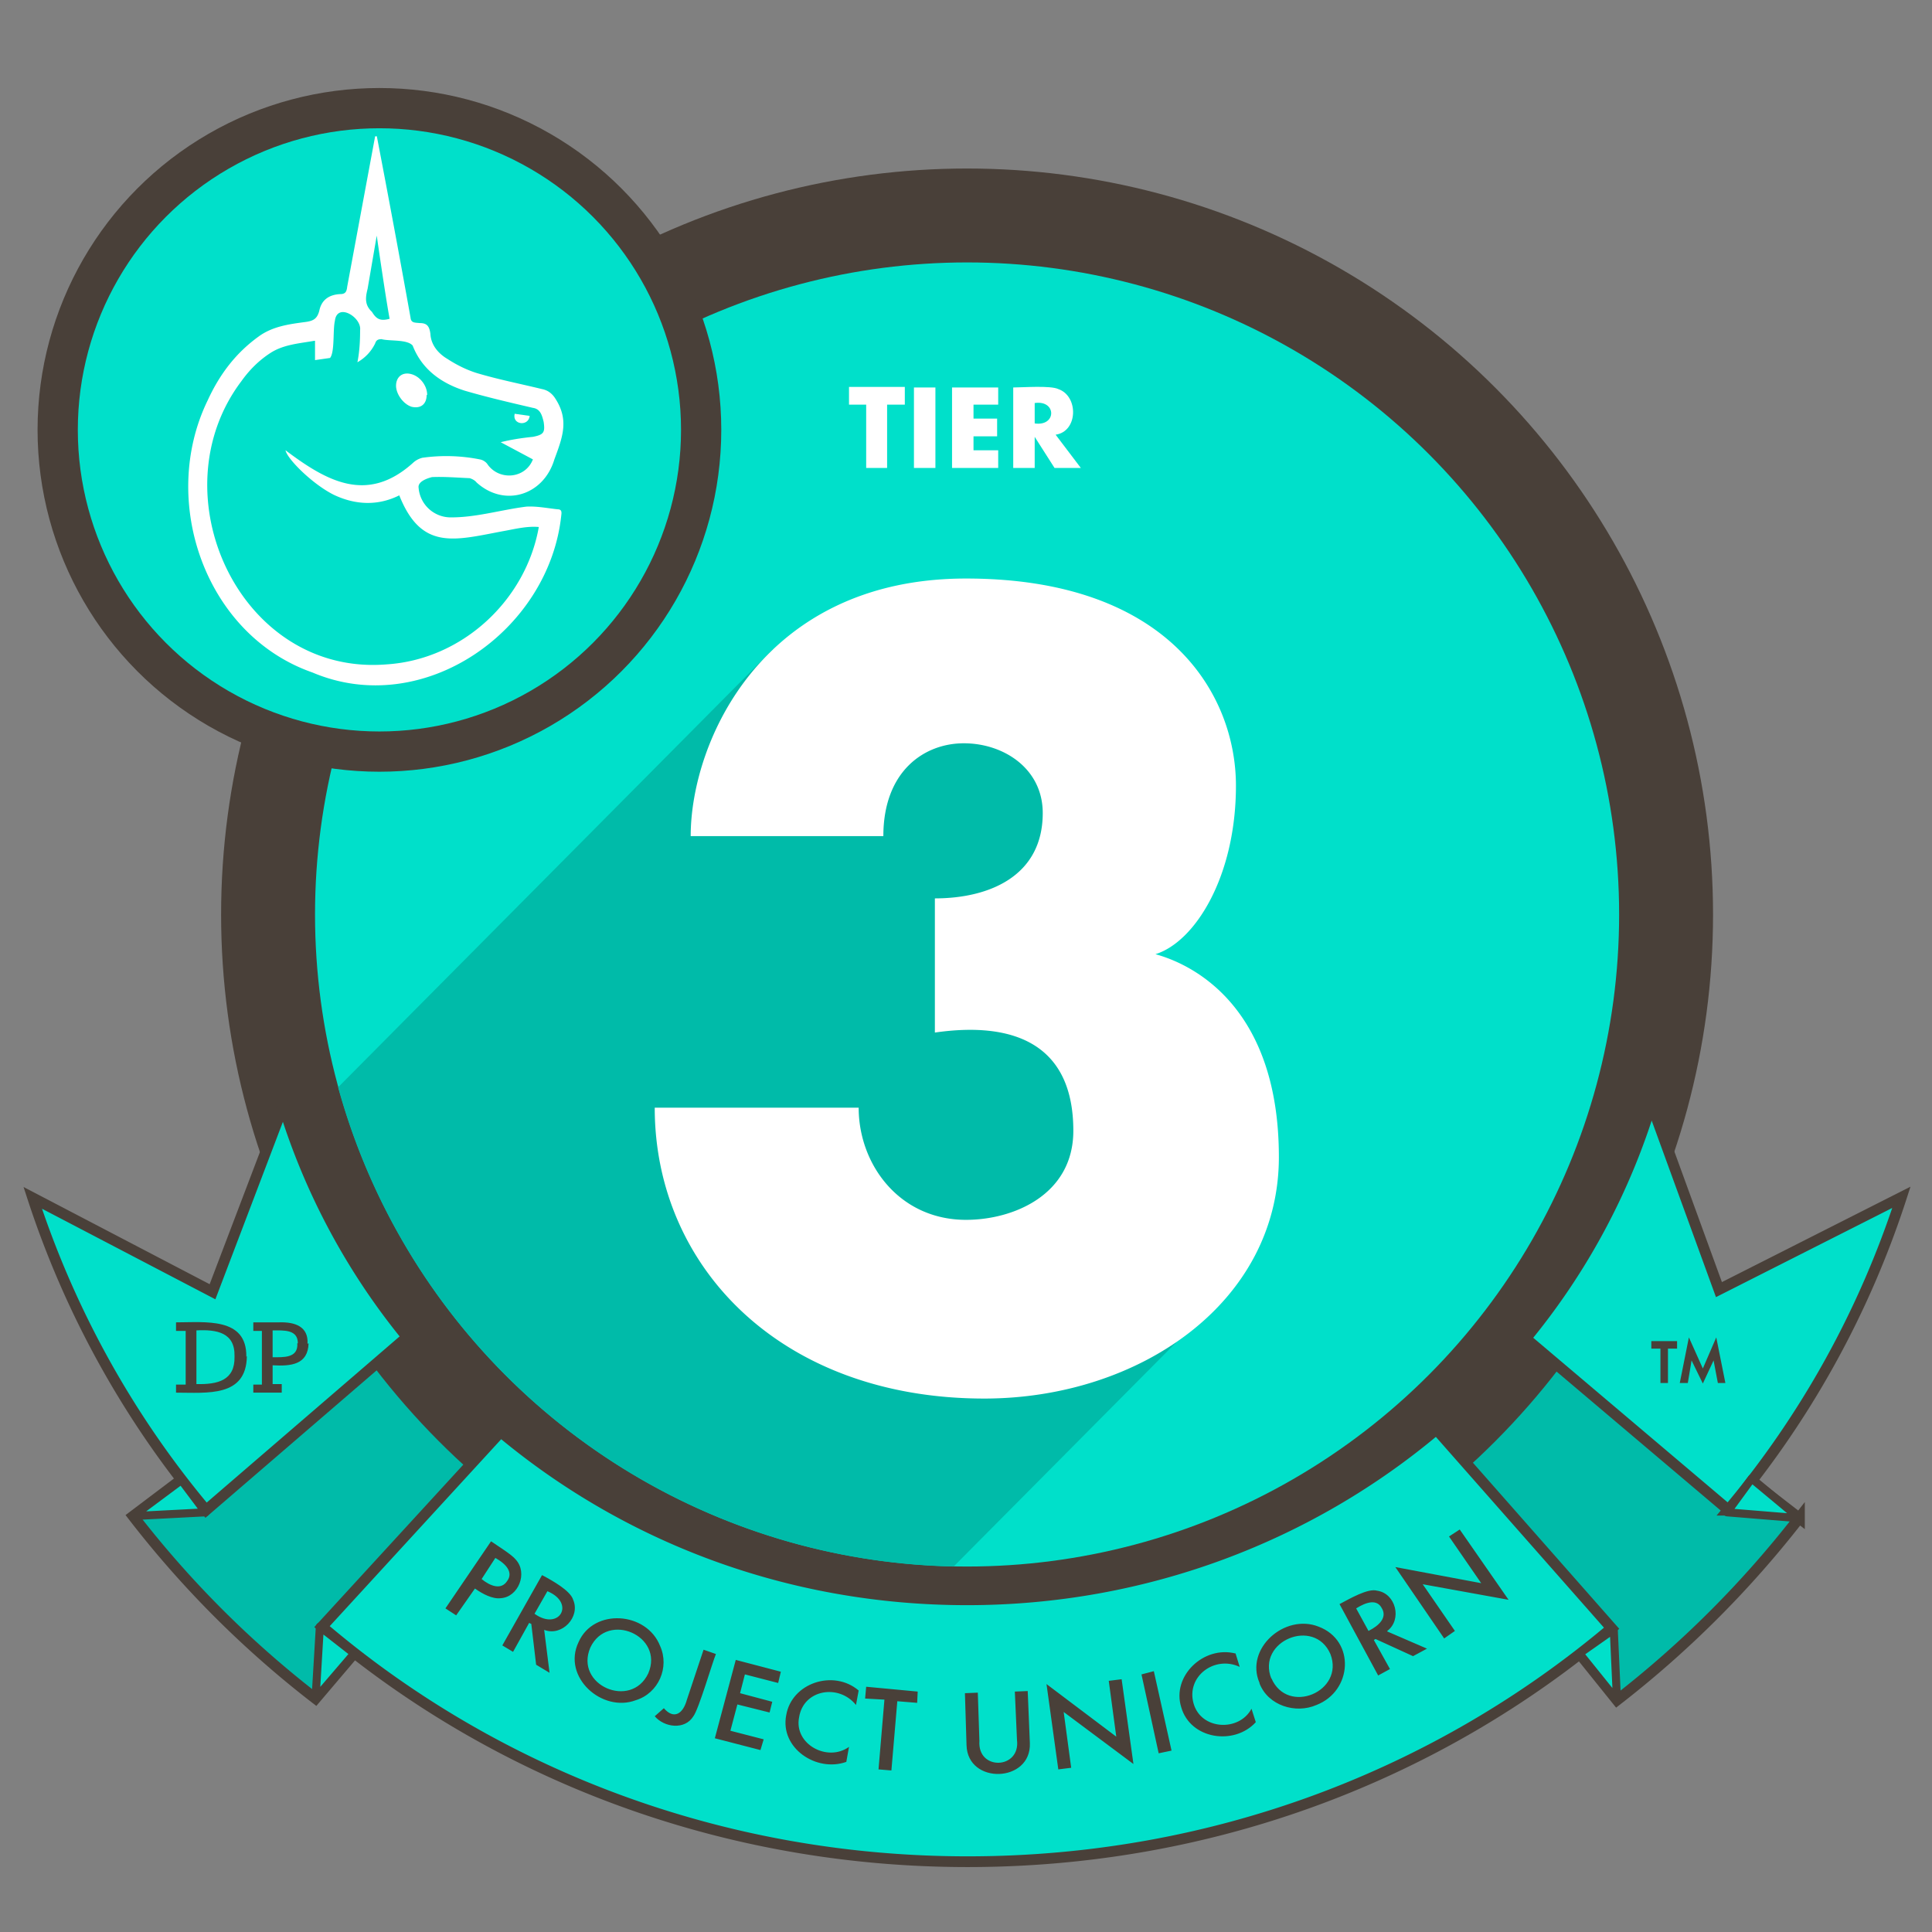 <?xml version="1.0" encoding="UTF-8"?><svg xmlns="http://www.w3.org/2000/svg" id="Layer_2" width="360" height="360"><rect width="100%" height="100%" fill="#808080" stroke="none"/><defs><style>.cls-3{stroke:#494039}.cls-3,.cls-5{fill:#00e0ca}.cls-3{stroke-linejoin:round;stroke-width:1.5px}.cls-6{fill:#494039}.cls-5,.cls-6,.cls-7{stroke-width:0}.cls-7{fill:#fff}</style></defs><path d="M24.8 282.5a188.5 188.5 0 0 0 34 34l35.5-41.8-25-25.8-44.5 33.6Zm310.5.4-51-39.4-23.5 22.9 40.5 50.4a191.4 191.4 0 0 0 34-34Z" style="fill:#00bba9;stroke:#494039;stroke-miterlimit:10;stroke-width:2px"/><circle cx="180.2" cy="170.4" r="139" class="cls-6"/><path d="M267.6 266.4c-23.4 19.7-54 31.7-87.4 31.7s-63.6-11.8-86.9-31.3L60 303.1c32 27.3 74.2 43.8 120.3 43.8s87.9-16.4 120-43.5l-32.6-37Zm54.4 15a173.7 173.7 0 0 0 32.3-58.3l-34 17.2-12.6-34.6a126.3 126.3 0 0 1-23.4 43.7l37.8 32ZM75.9 249.2A126.4 126.4 0 0 1 52.8 206l-13.2 34.7-33.5-17.5a175 175 0 0 0 32.3 58.2l37.5-32.3Z" style="fill:#00e0ca;stroke:#494039;stroke-miterlimit:10;stroke-width:2px"/><path d="m88.5 296-3.5 5-2-1.3 8.5-12.5c1.3.9 3.9 2.5 4.6 3.4 2.3 2.5.5 7-2.8 7.2-1.5.2-3.4-.8-4.8-1.8Zm1.2-1.8c1.7 1.4 3.7 2.1 4.8.4 1.2-1.6-.2-3.2-2.2-4.3l-2.6 4Zm11.7 9.5 1 8-2.5-1.5-.9-7.6-.4-.2-3 5.4-2-1.2 7.4-13.1c1.9 1 5.3 2.9 5.8 4.6 1.4 3.2-2.1 6.9-5.4 5.6Zm-1.8-3c4.6 3.3 7.7-2 2.4-4.2l-2.4 4.2Zm8.2 5.3c2.8-6.4 12.7-5.7 15.2.7 1.8 4-.3 8.8-4.5 10.1-6.3 2.4-13.8-4.3-10.7-10.8Zm2.2 1c-3 7 7.6 11.6 10.8 4.8 3-7-7.6-11.6-10.8-4.8Zm23.4 1.2c-.7 1.7-3.2 10.3-4.2 11.6-1.6 2.6-5.4 2.1-7.2 0l1.7-1.5c1.9 2.2 3.6 1 4.3-1.6l3.1-9.3 2.3.8Zm11.6 5.4-6.2-1.6-.9 3.5 6 1.6-.5 2-6-1.5-1.3 4.9 6.2 1.6-.6 2-8.5-2.2 3.9-14.6 8.4 2.2-.5 2.1Zm15 1.4-.5 2.7c-3.2-4-9.8-2.9-10.6 2.3-1 5 5.3 8.4 9.3 5.5l-.5 2.8c-5.6 2-12.4-2.6-11.2-8.7 1-6 8.8-8.6 13.5-4.6Zm7.2 2-1.1 12.9-2.4-.2 1.1-13-3.6-.2.2-2.2 9.6.9-.1 2.1-3.7-.3Zm15-1.6.3 9c-.4 5.6 7.7 5.3 7-.2l-.4-9 2.4-.1.4 9.7c.3 7.4-11.6 7.8-11.8.4l-.3-9.7 2.4-.1Zm15 14.3-2.2-15.9 13 9.8-1.4-10.4 2.4-.3 2.2 15.8-13-9.7 1.4 10.4-2.4.3Zm17.8-18.3 3.3 14.8-2.4.5-3.2-14.7 2.3-.6Zm15.2-3.4.8 2.6c-4.7-2.2-10 1.8-8.6 6.8 1.4 5 8.5 5.3 10.8 1l.8 2.5c-4 4.4-12.2 3.2-13.9-2.8-1.8-5.8 4.2-11.5 10.1-10Zm4.5 5.6c-2.8-6.4 4.7-13 11-10.5 6.9 2.6 6.3 12-.4 14.6-3.9 1.7-9 .1-10.6-4Zm2.2-.9c3 7 13.7 2.5 11-4.5-3-6.9-13.8-2.4-11 4.6Zm21.6-8.7 7.4 3.2-2.6 1.4-7-3.2-.3.2 3 5.4-2.2 1.2-7.2-13.3c1.9-1 5.3-3 7-2.5 3.5.5 4.7 5.4 1.9 7.5Zm-3.5-.1c2-1 3.5-2.5 2.5-4.2-.9-1.8-2.9-1.2-4.8 0l2.3 4.2Zm14.1 1.4L260 292l16 3-6-8.7 2-1.3 9.1 13.1-16-2.9 6 8.7-2 1.4Z" class="cls-6"/><circle cx="180.2" cy="170.4" r="121.5" class="cls-5"/><circle cx="70.7" cy="80.1" r="63.7" class="cls-6"/><circle cx="70.7" cy="80.1" r="56.2" class="cls-5"/><path d="m219 250-15-116.8-60-12.2-81 81.6a121.6 121.6 0 0 0 114.7 89.3l41.5-41.8Z" style="stroke-width:0;fill:#00bba9"/><path d="M164.7 155.8h-36c0-17.6 13.4-48 51.3-48s50.3 21.7 50.3 38.6-7.6 29.1-15 31.4c8 2.2 23 10.7 23 37.8s-26 45-54.9 45c-37.8 0-61.4-24.5-61.4-54.2h38c0 10.6 7.6 20.9 20 20.9 8.9 0 20-4.7 20-16.6 0-15.7-10.5-20.5-25.8-18.3v-25c10.2 0 20.1-4.2 20.1-15.9 0-8.3-7.3-13-14.7-13s-15 5.2-15 17.3ZM70.2 25.3a2761 2761 0 0 1 6.3 33.9c.1 1 .8.9 1.7 1 1.3 0 1.8.5 2 2 .1 2.1 1.5 3.7 3.2 4.7 1.7 1.1 3.5 2 5.4 2.6 4 1.2 8.1 2 12.2 3 1 .2 1.7.7 2.3 1.5 2.8 4.1 1.6 7.3 0 11.6-2 6.7-9.3 9-14.5 4.3-.3-.4-.9-.7-1.3-.8-2.3-.1-4.7-.3-7-.2-.8.2-2.7.8-2.5 2a6 6 0 0 0 5.7 5.5c4.8.1 9.6-1.4 14.4-2 2-.1 3.9.3 5.8.5.6 0 .8.3.7 1-2.2 21.6-25.7 38.2-46.4 29.4-20-7-28.6-32-19.5-50.7 2.2-4.8 5.2-8.8 9.5-11.9 2.6-1.9 5.7-2.3 8.7-2.7 1.5-.2 2.2-.6 2.6-2.1.4-2 1.8-3 3.9-3.1 1 0 1.2-.5 1.3-1.4l5.2-28h.3ZM58.6 63.5c-2.9.5-5.7.7-8.1 2.2-2.2 1.4-4 3.2-5.5 5.3-15.9 21-.3 55 27 52.8 14.2-.9 26-12 28.4-25.6-2.3-.2-4.5.4-6.8.8-9 1.7-15.1 3.6-19.2-6.7-4 2-8.2 1.8-12.2-.1-4-2-8.7-6.7-9-8.3 7.7 5.8 15.2 10 23.7 2.4a4 4 0 0 1 1.8-1 32 32 0 0 1 10.7.3c.6.1 1.2.5 1.5 1 2.2 3 7 2.6 8.4-1l-6-3.2c2-.5 4-.8 6-1 2-.4 2.3-.8 2-2.8-.3-1.2-.6-2.4-2-2.6-4.3-1-8.6-2-12.7-3.2-4.4-1.4-8-4-9.7-8.4-1-1.2-4.3-.8-5.8-1.2-.7 0-1 .2-1.2.8a8 8 0 0 1-3.3 3.5c.4-2 .5-4 .5-6 .3-2.4-4.3-5.2-4.7-1.7-.4 1.7 0 5.8-.9 6.9l-2.8.4v-3.6Zm11.6-19.6-1.7 9.9c-.4 1.6-.6 3 .8 4.3.8 1.3 1.5 1.8 3.3 1.3-.8-4.3-2.4-15.5-2.4-15.5Z" class="cls-7"/><path d="M79.5 73.6c0 1.7-1.1 2.6-2.8 2.2-1.6-.5-3-2.5-2.9-4.1.1-1.6 1.3-2.4 2.8-2 1.6.4 3 2.1 3 3.9Zm16.4 3.5 2.8.4c-.2 2-3.3 1.7-2.8-.4Z" class="cls-7"/><path d="m59.6 303.1-.8 13.4 7.2-8.4-6.4-5zm-34.8-20.6 13.5-.7-4.5-6-9 6.7zm297-.7 13.5 1.1-8.9-7.4-4.6 6.3z" class="cls-3"/><path d="M165.3 75.4v11.8h-3.9V75.4h-3.2v-3.3h10.4v3.3h-3.3Zm9-3.3v15.1h-4v-15h4Zm11.7 3.3h-4.6V78h4.4v3.3h-4.4v2.6h4.6v3.3h-8.6v-15h8.6v3.2Zm15.4 11.8h-4.9l-3.7-5.8v5.8h-4v-15c1.7 0 7-.4 8.4.3 3.8 1.3 3.7 7.9-.5 8.5l4.7 6.2Zm-8.6-8.3c4.1.6 4.1-4.4 0-3.8V79Z" class="cls-7"/><path d="M310.8 251.3v6.4h-1.4v-6.4h-1.7v-1.4h4.8v1.4h-1.7Zm2.2 6.4 1.7-8.5 2.6 5.8 2.5-5.8 1.7 8.5h-1.4l-.8-4.2-2 4.3-2.1-4.3-.7 4.2H313Zm-267-5c-.1 7.7-7.4 6.8-13.2 6.8V258h1.8v-10h-1.8v-1.6c5.5 0 13.2-1 13.1 6.4Zm-2.3 0c.1-4.4-3.3-5-7.1-4.8v10c4 .1 7.2-.7 7.1-5.1Zm13.8-2.4c-.1 4-3.3 4.3-6.7 4.1v3.5h1.7v1.6h-5.3V258h1.6v-10h-1.6v-1.6H52c3-.1 5.5.8 5.3 4Zm-2 0c0-2.6-2.6-2.4-4.7-2.4v5c2 0 4.8.2 4.6-2.6Z" class="cls-6"/><path d="m300.7 303.6.6 13.2-7-8.7 6.4-4.5z" class="cls-3"/></svg>